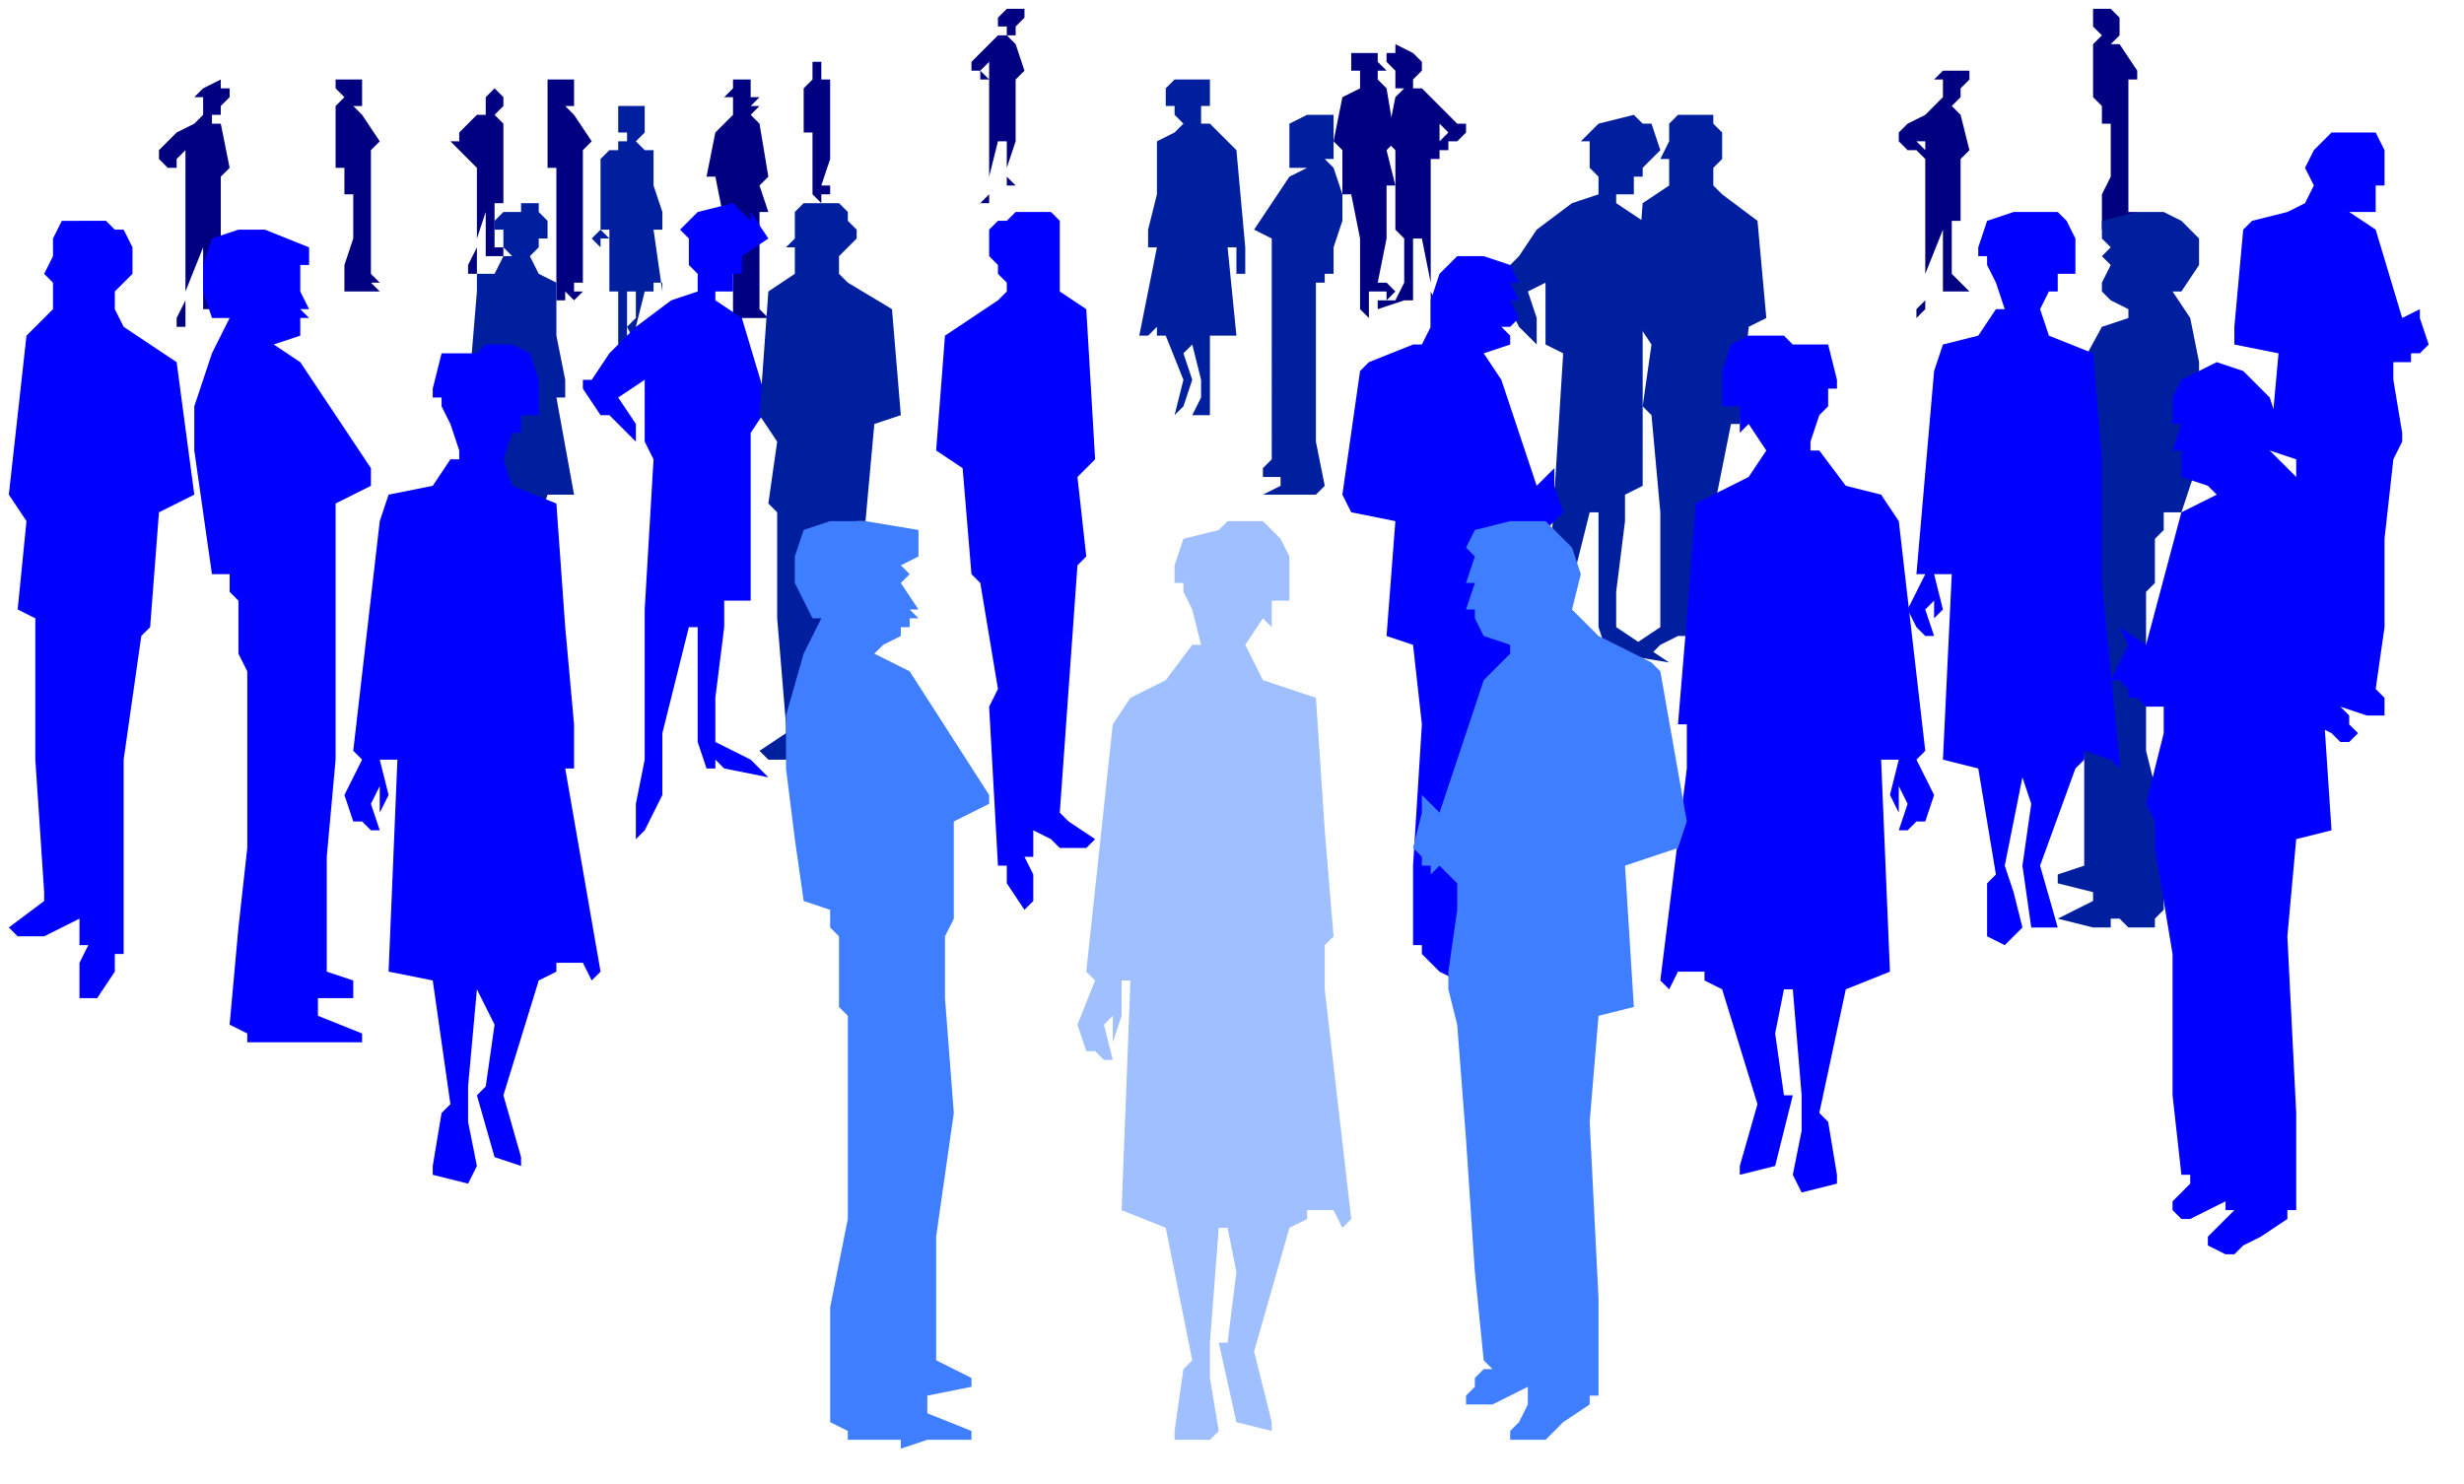 <svg xmlns="http://www.w3.org/2000/svg" width="89.2" height="53.733" fill-rule="evenodd" stroke-linecap="round" preserveAspectRatio="none" viewBox="0 0 279 168"><style>.pen1{stroke:none}.brush1{fill:navy}.brush2{fill:#001f9f}.brush3{fill:#00f}</style><path d="M41 9h-3v1l1 1-1 1v7h1v3h1v5l-1 3v3h4l-1-1h1l-1-1V17l1-1-2-3-1-1h1V9zm-18 1 2-1v1h1v1l-1 1v1h-1v1h1l1 5-1 1v7h-1v6l2 2h-2v-1 1h-1v-7l-2 5v4h-1v-1l1-2V17l-1 1v2-1h-1l-1-1v-1l2-2 2-1 1-1v-2h-1l1-1zm32 1 1-1 1 1v1l-1 1 1 1v9h-1v5h1v1h-1v-1 1h-1v-5l-1 3v4h-1v-1l1-2v-9l-1-1v-2 2l-2-2h1v-1l2-2h1v-2zm10-2h-3v10h1v15h1v-1l1 1 1-1h-1v-1h1V17l1-1-2-3-1-1h1V9zm95-3-2-1v1h-1v1l1 1v2h1l-1 1-1 5 1 1v9l1 1v5l-1 2h-2v1l3-1h1v-7h1l1 5v5h1v-2l-1-2V18h1v-4l1 1-1 1v1h1v-1h1l1-1v-1h-1l-4-4h-1V9l1-1V7l-1-1z" class="pen1 brush1"/><path d="M156 6v1l1 1h-1v1l1 1 1 6-1 1 1 4h-1v6l-1 5h1l1 1-1 1v-1h-2v3l-1-1v-8l-1-5h-1v-5l-1-1 1-5 2-1V8h-1V6h3zm64 2h3v1l-1 1v1l-1 1 1 1 1 4-1 1v7h-1v6l2 2h-2v-1 1h-1v-7l-2 5v4l-1 1v-1l1-1V16h-1l1 1v1l-1-1h-1l-1-1v-1l1-1 2-1 2-2V9h-1l1-1zm20-6-1-1h-2v2l1 1-1 1v6l1 1v2h1v6l-1 2v4h4v-1h-1l1-1h-1V9h1V8l-2-3h-1l1-1V2zM114 1h2v1l-1 1v1h-1l1 1 1 3-1 1v7l-1 3v1l1 1h1-2v-5h-1l-1 4v3h-1l1-1V7l-1 1 1 1h-1V8h-1V7l3-3h1V3h-1V2l1-1zM93 7v1h1-1v1h1v9l-1 3h1v1h-1v-1 2l-1-1v-7h-1v-5l1-1V7h1zm-8 3v1h1l-1 1h1l-1 1 1 1 1 6-1 1 1 3h-1v11l1 1h-3v3l-1-1v-9l-1-4-1-5h-1l1-5 2-2v-2h-1l1-1V9h2v1z" class="pen1 brush1"/><path d="m181 14 4-1 1 1h1l1 3-2 2v1h-1v2h-2v1l3 2 2 10-2 2v18l-2 1v3l-1 8v4l3 2 3 2-6-1v-1l-1 1-1-3V58h-1l-3 12v7l-2 4h-1v-4l1-4 1-17 1-16-2-1v-7l-2 1 1 3v3l-2-2-1-2-1 1-2-3v-1h1l3-3 2-3 4-3 3-1v-2l-1-1v-3h-1l2-2z" class="pen1 brush2"/><path d="M189 14v2l-1 2h1v3l-3 2-1 13 2 3-1 7 1 1 1 11v13l-3 2h1l1 1 1-1 2-1h1v2h1l-1 2v2l1 1 2-2v-2l1-15-1-2 2-10h1l1-11 2-1-1-11-4-3-1-1v-2l1-1v-3l-1-1v-1h-4l-1 1zm49 11 4-1h3l2 1 2 2v3l-2 3h-1l2 3 1 5v11l-2 6h-2v2l-1 1v5l-1 1v18l2 8v10l-1 1v1h-3l-1-1h-1v1h-2l-4-1 4-2v-1l-4-1v-1l3-1V86l-1-10V51l-3-2v-1l6-11 3-1v-1l-2-1-1-1v-1l1-2-1-1 1-1-1-1v-2zM59 24h-2l-1 1v1h1v2l1 1h-1l-1 2h-2v2l-1 12-1 2 1 1h1l-1-1 1-1v2-3h1l-1 11h2l1 7v3l1 1 1-1-1-2v-2l1-5 1 2-1 3 1 4h1l-1-4 2-6h3l-2-11h1v-2l-1-5v-6l-2-1-1-2 1-1v-1h1v-2l-1-1v-1h-2v1zm87-10 2-1h3v5h-1l1 1 1 3v3l-1 3v3h-1v1h-1v18l1 5-1 1h-6l2-1v-1h-2v-1l1-1V27l-2-1 4-6 2-1h-2v-5zm-11-5h2v3h-1v2h1l3 3 1 11v3h-1v-2 1-2h-1l1 10h-3v9h-2l1-2v-2l-1-4-1 1 1 3-1 3-1 1 1-4-2-5h-1v-1l-1 1h-1l2-10h-1v-2l1-4v-6l2-1 1-1-1-1v-1h-1v-2l1-1h2zm-64 3h-1v3h1v1h-1v1h-1l-1 1v8l-1 1 1 1v-1h1l-1-1h1v7h1v6h1v-6h1v3l-1 1 1 2h1l-1-2 1-4h1v-1h1v1l-1-7h1v-2l-1-3v-4h-1l-1-1 1-1v-3h-2z" class="pen1 brush2"/><path d="m228 24-3 1-1 3v1h1v1l1 2 1 3h-1l-2 3-4 1-1 3-2 23h1l-2 4 1 2 1 1h1l-1-3 1-1v2l1-1-1-4h2l-1 21 4 1 2 12-1 1v6l2 1 2-2-1-4-1-3 2-10 1 3-1 7 1 7h3l-2-7 4-11 1-1v-1l3 1 1 1v-1l-2-20V52l-1-12-5-2-1-3 1-2h1v-2h2v-4l-1-2-1-1h-5zm-57 6-3-1h-3l-2 2-1 3v3l-1 2h-1l-5 2-1 1-2 14 1 2 5 1-1 13 3 1 1 9-1 16v9h1v1l2 2 2 1h3v-1l-1-1v-1l-1-1v-1l4 2h1l1-1v-1h-1l-1-1v-1h1v-8l1-12 1-10 1-3v-2l-1-6v-3 1l1-1h1l2-2-1-3v-2l-2 2-4-12-2-3 3-1v-1l-1-1h1l1-1-1-2h1l-1-2h1l-1-2zm-51-5v8l3 2 1 17-2 2 1 9-1 1-1 14-1 14 1 1 3 2-1 1h-3l-1-1-2-1v3h-1l1 2v3l-1 1-2-3v-2h-1l-1-18 1-2-2-12-1-1-1-12-3-2 1-13 6-4 1-1v-1l-1-1v-1l-1-1v-3l1-1h1l1-1h4l1 1zm-41-1 4-1 2 2v-1l2 3-3 2v2h-1v2h-2v1l3 2 3 10-2 3v19h-3v3l-1 8v5l4 2 2 2-5-1-1-1v1h-1l-1-3V71h-1l-3 12v7l-2 4-1 1v-4l1-5V69l1-17-1-2v-7l-3 2 2 3v2l-3-3h-1l-2-3v-1h1l2-3 3-3 4-3 3-1v-2l-1-1v-3l-1-1 2-2zM6 27v2l-1 2 1 1v3l-3 3-2 18 2 3-1 10 2 1v16l1 15v1l-4 3 1 1h3l2-1 2-1v3h1l-1 2v4h2l2-3v-2h1V86l2-14 1-1 1-13 4-2-2-15-6-4-1-2v-2l2-2v-3l-1-2h-1l-1-1H7l-1 2zm263-12h-5l-2 2-1 2 1 2-1 2-2 1-4 1-1 1-1 11v2l5 1-1 11 3 1v29l2 1 2 1 1 1h1l1-1-1-1v-1l-1-1v1-1l3 1h2v-2l-1-1h-1 1l1-7V61l1-9 1-2v-1l-1-6v-2h2v-1h1l1-1-1-3v-1l-2 1-3-10-3-2h3v-3h1v-4l-1-2zM35 28l-5-2h-3l-3 1-1 3v3l1 3h2l-2 4-2 6v5l1 7 1 7h2v2l1 1v6l1 2v20l-1 9-1 11 2 1v1h13v-1l-5-2v-2h4v-2l-3-1V97l1-11V57l4-2v-2l-8-12-3-2 3-1v-2h1l-1-1h1l-1-2v-3h1v-2z" class="pen1 brush3"/><path d="M54 40h-4l-1 4v1h1v1l1 2 1 3v1h-1l-2 3-5 1-1 3-3 26 1 1-2 4 1 3h1l1 1h1l-1-3 1-2v3l1-2-1-4h2l-1 24 5 1 2 14-1 1-1 6v1l4 1 1-2-1-5v-4l1-11 2 4-1 7-1 1 2 7 3 1v-1l-2-7 4-13 2-1v-1h3l1 2 1-1-4-23h1v-5l-1-11-1-14-5-2-1-3 1-3h1v-2h2v-4l-1-3-2-1h-3l-1 1zm149-1h4l1 4v1h-1v2l-1 1-1 3v1h1l3 4 4 1 2 3 3 26-1 1 2 4-1 3h-1l-1 1h-1l1-3-1-2v3l-1-2 1-4h-2l1 24-5 2-3 14 1 1 1 6v1l-4 1-1-2 1-5v-4l-1-12h-1l-1 5 1 7h1l-2 8-4 1v-1l2-7-4-13-2-1v-1h-3l-1 2-1-1 3-24v-5h-1l1-12 1-13 6-3 2-3-2-3-1 1v-3h-2v-4l1-3 2-1h4l1 1z" class="pen1 brush3"/><path d="M90 24v3l-1 1h1v3l-3 2-1 14 2 3-1 7 1 1v12l1 12v1l-3 2 1 1h2l2-1 1-1v2h1l-1 2v3l1 1 2-3v-2l1-15-1-2 2-11h1l1-11 3-1-1-12-5-3-1-1v-2l2-2v-1l-1-1v-1l-1-1h-4l-1 1z" class="pen1 brush2"/><path d="m247 43 4-2 3 1 3 3 1 3-1 3 3 3 6 3 1 1 2 16-1 3-5 2 1 15-4 1-1 11 1 20v11h-1v1l-3 2-2 1-1 1h-1l-2-1v-1l3-3h-1v-1l-4 2h-1l-1-1v-1l2-2v-1h-1l-1-9v-16l-2-12v-3l-1-2 2-8v-3h-2l-1-1h-1v-1l-1-1h-1l2-4-1-2 3 2 4-15 4-2-1-1-3-1v-2h1-1v-1h-1l1-3h-1v-3l1-2z" class="pen1 brush3"/><path d="m138 60-4 1-1 3v2h1v1l1 2 1 4h-1l-3 4-4 2-2 3-3 28 1 1-2 5 1 3h1l1 1h1l-1-4 1-1v3l1-3v-4h1l-1 26 5 2 3 15-1 1-1 7v1h4l1-1-1-6v-4l1-13h1l1 5-1 8h-1l2 9 4 1v-1l-2-8 4-14 2-1v-1h3l1 2 1-1-3-26v-5l1-1-1-12-1-15-6-2-2-4 2-3 1 1v-3h2v-5l-1-2-2-2h-4l-1 1z" class="pen1" style="fill:#9fbfff"/><path d="m167 60 4-1h4l3 3 1 3-1 4 3 3 6 3 1 1 3 17-1 3-6 2 1 16-4 1-1 12 1 20v11h-1v1l-3 2-2 2h-4v-1l1-1 1-2 1-1-1 1v-2l-4 2h-3v-1l1-1v-1l1-1h1l-1-1-1-10-1-15-1-13-1-4v-2l1-7v-4 1l-2-2-1 1v-1h-1v-1l-1-1 1-4v-2l2 2 5-15 3-3v-1l-3-1-1-2h1-1v-1h-1l1-3h-1l1-3-1-1 1-2zm-63 0-6-1h-4l-3 1-1 3v3l2 4h1l-2 4-2 7v6l1 8 1 7 3 1v2l1 1v8l1 1v23l-2 10v13l2 1v1h6v1l3-1h5v-1l-5-2v-2l5-1v-1l-4-2v-14l2-14-1-13v-7l1-2V93l4-2v-1l-9-14-4-2 1-1 2-1v-1h1v-1h1l-1-1h1l-2-3 1-1-1-1 2-1v-3z" class="pen1" style="fill:#3f7fff"/></svg>
